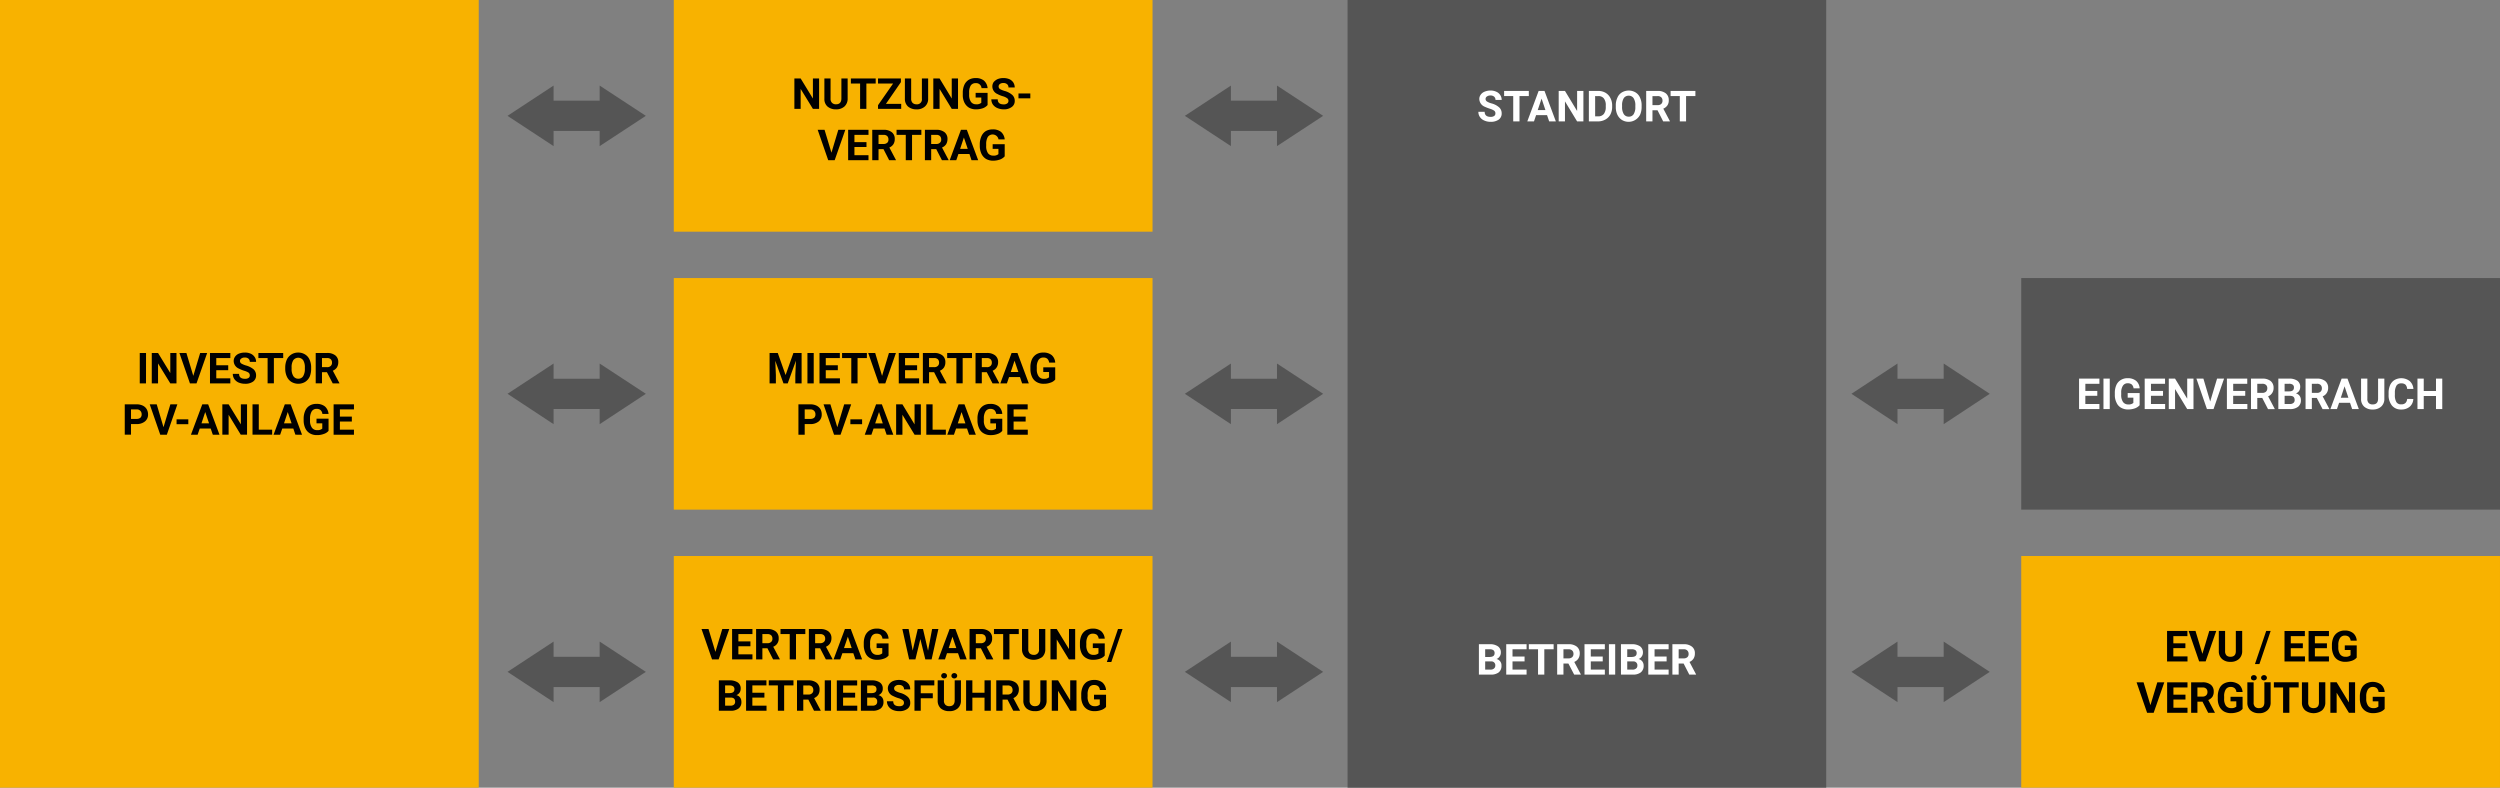 <svg id="Grafik_EASY" xmlns="http://www.w3.org/2000/svg" viewBox="0 0 800 252.063">
  <rect x="0" y="0" width="800" height="252.063" fill="#808080" stroke="none"/>
  <defs>
    <style>
      .cls-1 {
        fill: #f8b200;
      }

      .cls-1, .cls-2 {
        fill-rule: evenodd;
      }

      .cls-2 {
        fill: #555;
      }

      .cls-3 {
        fill: #fff;
      }
    </style>
  </defs>
  <path id="Pfad_12" data-name="Pfad 12" class="cls-1" d="M0,0H153.2V252.064H0Z"/>
  <path id="Pfad_13" data-name="Pfad 13" d="M1238.8,3491.851H1236.8v-9.721h2.009Zm9.753,0h-1.977l-3.921-6.384v6.384h-2.009v-9.721h2.009l3.921,6.416v-6.416h1.977Zm5.379-2.4,2.2-7.323h2.236l-3.4,9.721h-2.106l-3.37-9.721h2.236Zm11.179-1.814h-3.824v2.592h4.5v1.62h-6.513v-9.721h6.513v1.62h-4.5v2.3h3.824Zm6.9,1.652a1.109,1.109,0,0,0-.389-.875,5.489,5.489,0,0,0-1.458-.616,10.7,10.7,0,0,1-1.653-.68,2.671,2.671,0,0,1-1.652-2.4,2.41,2.41,0,0,1,.454-1.426,2.768,2.768,0,0,1,1.264-.972,4.978,4.978,0,0,1,1.879-.324,4.274,4.274,0,0,1,1.847.356,2.946,2.946,0,0,1,1.264,1.069,2.582,2.582,0,0,1,.454,1.555h-2.009a1.322,1.322,0,0,0-.421-1.037,1.73,1.73,0,0,0-1.167-.356,1.691,1.691,0,0,0-1.134.324.9.9,0,0,0-.421.81.966.966,0,0,0,.486.81,6.671,6.671,0,0,0,1.393.583,6.583,6.583,0,0,1,2.5,1.264,2.616,2.616,0,0,1,.778,1.912,2.384,2.384,0,0,1-.94,1.977,4.174,4.174,0,0,1-2.592.713,5.208,5.208,0,0,1-2.041-.389,3.271,3.271,0,0,1-1.393-1.134,2.911,2.911,0,0,1-.486-1.652h2.009c0,1.069.648,1.588,1.912,1.588a1.89,1.89,0,0,0,1.134-.292A.942.942,0,0,0,1272.018,3489.291Zm10.693-5.541h-2.981v8.1h-2.009v-8.1h-2.949v-1.62h7.939Zm8.943,3.467a6.279,6.279,0,0,1-.486,2.528,4.035,4.035,0,0,1-1.458,1.652,4.332,4.332,0,0,1-4.342,0,3.819,3.819,0,0,1-1.458-1.652,6.014,6.014,0,0,1-.551-2.5v-.454a6.324,6.324,0,0,1,.518-2.56,3.945,3.945,0,0,1,3.629-2.236,4.031,4.031,0,0,1,2.171.583,3.625,3.625,0,0,1,1.458,1.653,5.781,5.781,0,0,1,.518,2.527Zm-2.009-.454a4.279,4.279,0,0,0-.551-2.333,1.977,1.977,0,0,0-3.143,0,4.085,4.085,0,0,0-.551,2.3v.486a4.159,4.159,0,0,0,.551,2.3,1.806,1.806,0,0,0,1.588.843,1.762,1.762,0,0,0,1.555-.81,4.368,4.368,0,0,0,.551-2.3Zm7.064,1.523h-1.588v3.564h-2.009v-9.721h3.629a4.058,4.058,0,0,1,2.657.778,2.636,2.636,0,0,1,.94,2.171,3.287,3.287,0,0,1-.421,1.653,2.957,2.957,0,0,1-1.329,1.069l2.106,3.953v.1h-2.139Zm-1.588-1.62h1.62a1.584,1.584,0,0,0,1.167-.389,1.322,1.322,0,0,0,.421-1.037,1.473,1.473,0,0,0-.389-1.1,1.617,1.617,0,0,0-1.2-.389h-1.62Zm-61.112,18.21v3.4H1232v-9.721h3.791a4.476,4.476,0,0,1,1.912.389,2.959,2.959,0,0,1,1.3,1.134,3.365,3.365,0,0,1,.454,1.685,2.733,2.733,0,0,1-1,2.268,4.047,4.047,0,0,1-2.689.843Zm0-1.653h1.782a1.824,1.824,0,0,0,1.2-.356,1.346,1.346,0,0,0,.421-1.069,1.567,1.567,0,0,0-.421-1.167,1.487,1.487,0,0,0-1.167-.454h-1.815Zm10.4,2.657,2.2-7.323h2.236l-3.37,9.721h-2.106l-3.37-9.721h2.236Zm7.939-.972h-3.759v-1.555h3.759Zm7.161,1.393h-3.5l-.68,1.977h-2.139l3.629-9.721h1.879l3.629,9.721h-2.139Zm-2.949-1.653h2.43l-1.231-3.629Zm14.581,3.629h-2.009l-3.888-6.383v6.383h-2.009v-9.721h2.009l3.921,6.416v-6.416h1.977Zm3.759-1.62h4.277v1.62h-6.286v-9.721h2.009Zm11.049-.356h-3.532l-.681,1.977h-2.106l3.6-9.721h1.879l3.629,9.721H1286.6Zm-2.981-1.653h2.43l-1.231-3.629Zm14.257,2.4a3.334,3.334,0,0,1-1.555,1,5.875,5.875,0,0,1-2.171.356,4.245,4.245,0,0,1-2.236-.551,3.663,3.663,0,0,1-1.458-1.588,5.86,5.86,0,0,1-.551-2.463v-.68a6.058,6.058,0,0,1,.518-2.527,3.6,3.6,0,0,1,1.393-1.62,4.013,4.013,0,0,1,2.171-.551,4.075,4.075,0,0,1,2.722.81,3.608,3.608,0,0,1,1.167,2.4h-1.977a1.923,1.923,0,0,0-.583-1.231,1.844,1.844,0,0,0-1.264-.389,1.77,1.77,0,0,0-1.555.778,4.37,4.37,0,0,0-.551,2.3v.616a3.826,3.826,0,0,0,.583,2.3,1.968,1.968,0,0,0,1.717.81,2.253,2.253,0,0,0,1.62-.486v-1.685h-1.847v-1.49h3.856Zm7.453-2.981h-3.823v2.592h4.5v1.62h-6.513v-9.721h6.513v1.62h-4.5v2.3h3.823Z" transform="translate(-1192.079 -3369.172)"/>
  <path id="Pfad_14" data-name="Pfad 14" class="cls-1" d="M6654,2746h153.2v74.106H6654Z" transform="translate(-6438.39 -2657.021)"/>
  <path id="Pfad_15" data-name="Pfad 15" d="M7602.625,3482.13l2.5,7.064,2.5-7.064h2.625v9.721h-2.009v-2.657l.194-4.6-2.625,7.258h-1.361l-2.625-7.226.194,4.569v2.657H7600v-9.721Zm11.5,9.721h-2.009v-9.721h2.009Zm7.712-4.212h-3.856v2.592h4.537v1.62h-6.545v-9.721h6.513v1.62h-4.5v2.3h3.856Zm9.3-3.888h-2.981v8.1h-2.009v-8.1H7623.2v-1.62h7.939Zm4.86,5.7,2.2-7.323h2.236l-3.4,9.721h-2.074l-3.4-9.721h2.236Zm11.211-1.814h-3.856v2.592h4.5v1.62h-6.513v-9.721h6.513v1.62h-4.5v2.3h3.856Zm5.444.648h-1.62v3.564h-1.977v-9.721h3.6a4,4,0,0,1,2.657.778,2.636,2.636,0,0,1,.939,2.171,2.988,2.988,0,0,1-.421,1.653,2.794,2.794,0,0,1-1.329,1.069l2.106,3.953v.1h-2.139Zm-1.62-1.62h1.62a1.584,1.584,0,0,0,1.167-.389,1.323,1.323,0,0,0,.421-1.037,1.474,1.474,0,0,0-.389-1.1,1.616,1.616,0,0,0-1.2-.389h-1.62Zm13.739-2.916h-2.981v8.1h-2.009v-8.1h-2.949v-1.62h7.938Zm4.731,4.536h-1.588v3.564h-2.009v-9.721h3.629a4.058,4.058,0,0,1,2.657.778,2.636,2.636,0,0,1,.94,2.171,3,3,0,0,1-.454,1.653,2.7,2.7,0,0,1-1.3,1.069l2.106,3.953v.1h-2.139Zm-1.588-1.62h1.621a1.583,1.583,0,0,0,1.166-.389,1.321,1.321,0,0,0,.421-1.037,1.473,1.473,0,0,0-.389-1.1,1.669,1.669,0,0,0-1.2-.389h-1.621Zm12.216,3.176h-3.5l-.681,2.009h-2.106l3.6-9.721h1.879l3.629,9.721h-2.139Zm-2.949-1.62h2.43l-1.231-3.629Zm14.225,2.4a3.077,3.077,0,0,1-1.523,1,5.878,5.878,0,0,1-2.171.356,4.168,4.168,0,0,1-2.236-.551,3.482,3.482,0,0,1-1.458-1.588,5.858,5.858,0,0,1-.551-2.463v-.68a6.07,6.07,0,0,1,.486-2.528,3.873,3.873,0,0,1,1.426-1.62,4.014,4.014,0,0,1,2.171-.551,4.074,4.074,0,0,1,2.722.81,3.447,3.447,0,0,1,1.134,2.4h-1.944a2.094,2.094,0,0,0-.583-1.231,1.843,1.843,0,0,0-1.264-.389,1.77,1.77,0,0,0-1.555.778,4.084,4.084,0,0,0-.551,2.3v.616a3.827,3.827,0,0,0,.583,2.3,1.969,1.969,0,0,0,1.717.81,2.254,2.254,0,0,0,1.621-.486v-1.685h-1.847v-1.491h3.824Zm-80.166,14.257v3.4h-2.009v-9.721h3.823a4.478,4.478,0,0,1,1.912.389,3.147,3.147,0,0,1,1.3,1.134,3.34,3.34,0,0,1,.421,1.685,2.8,2.8,0,0,1-.972,2.268,4.047,4.047,0,0,1-2.689.843Zm0-1.653h1.814a1.888,1.888,0,0,0,1.2-.356,1.346,1.346,0,0,0,.421-1.069,1.567,1.567,0,0,0-.421-1.167,1.587,1.587,0,0,0-1.167-.454h-1.847Zm10.434,2.657,2.2-7.323h2.236l-3.4,9.721h-2.074l-3.37-9.721h2.2Zm7.938-.972h-3.759v-1.555h3.759Zm7.161,1.393h-3.5l-.681,1.977h-2.138l3.629-9.721h1.847l3.661,9.721h-2.138Zm-2.981-1.653h2.43l-1.2-3.629Zm14.614,3.629H7646.4l-3.888-6.383v6.383H7640.5v-9.721h2.009l3.888,6.416v-6.416h2.009Zm3.759-1.62h4.245v1.62h-6.254v-9.721h2.009Zm11.017-.356h-3.5l-.681,1.977h-2.139l3.629-9.721h1.879l3.629,9.721h-2.139Zm-2.949-1.653h2.43l-1.231-3.629Zm14.225,2.4a3.228,3.228,0,0,1-1.522,1,5.939,5.939,0,0,1-2.2.356,4.131,4.131,0,0,1-2.2-.551,3.32,3.32,0,0,1-1.458-1.588,5.858,5.858,0,0,1-.551-2.463v-.68a6.069,6.069,0,0,1,.486-2.527,3.872,3.872,0,0,1,1.426-1.62,4.013,4.013,0,0,1,2.171-.551,4.075,4.075,0,0,1,2.722.81,3.446,3.446,0,0,1,1.134,2.4h-1.944a2.1,2.1,0,0,0-.583-1.231,1.961,1.961,0,0,0-1.264-.389,1.77,1.77,0,0,0-1.555.778,4.084,4.084,0,0,0-.551,2.3v.616a3.827,3.827,0,0,0,.583,2.3,1.969,1.969,0,0,0,1.717.81,2.114,2.114,0,0,0,1.588-.486v-1.685h-1.814v-1.49h3.823Zm7.485-2.981h-3.856v2.592h4.537v1.62h-6.545v-9.721h6.513v1.62h-4.5v2.3h3.856Z" transform="translate(-7353.736 -3369.172)"/>
  <path id="Pfad_16" data-name="Pfad 16" class="cls-1" d="M6654,0h153.2V74.138H6654Z" transform="translate(-6438.39)"/>
  <path id="Pfad_17" data-name="Pfad 17" class="cls-1" d="M6654,5491h153.2v74.138H6654Z" transform="translate(-6438.39 -5313.075)"/>
  <path id="Pfad_18" data-name="Pfad 18" d="M7852.906,780.851h-1.977l-3.92-6.383v6.383H7845V771.13h2.009l3.92,6.416V771.13h1.977Zm9.138-9.721v6.416a3.34,3.34,0,0,1-1,2.527,3.909,3.909,0,0,1-2.722.94,4.054,4.054,0,0,1-2.722-.907,3.157,3.157,0,0,1-1-2.5V771.13h1.977v6.416a1.772,1.772,0,0,0,.486,1.393,1.717,1.717,0,0,0,1.264.454c1.1,0,1.685-.616,1.717-1.782V771.13Zm8.976,1.62h-2.981v8.1h-2.009v-8.1h-2.949v-1.62h7.939Zm3.272,6.513h4.893v1.588h-7.42v-1.167l4.828-6.934h-4.828v-1.62h7.323V772.3Zm13.512-8.133v6.416a3.227,3.227,0,0,1-1,2.527,3.8,3.8,0,0,1-2.722.94,4.053,4.053,0,0,1-2.722-.907,3.267,3.267,0,0,1-1-2.5V771.13h2.009v6.416a1.892,1.892,0,0,0,.454,1.393,1.717,1.717,0,0,0,1.264.454,1.56,1.56,0,0,0,1.717-1.782V771.13Zm9.559,9.721h-2.009l-3.888-6.383v6.383h-2.009V771.13h2.009l3.888,6.416V771.13h2.009Zm9.462-1.231a3.535,3.535,0,0,1-1.523,1.037,6.829,6.829,0,0,1-2.2.356,4.569,4.569,0,0,1-2.235-.551,3.943,3.943,0,0,1-1.458-1.62,5.31,5.31,0,0,1-.519-2.463v-.648a6.061,6.061,0,0,1,.486-2.527,3.749,3.749,0,0,1,1.426-1.653,4.235,4.235,0,0,1,2.171-.551,4.039,4.039,0,0,1,2.689.81,3.607,3.607,0,0,1,1.167,2.4h-1.944A1.718,1.718,0,0,0,7903,772.62a1.821,1.821,0,0,0-1.555.745,4.1,4.1,0,0,0-.519,2.3v.616a3.933,3.933,0,0,0,.583,2.333,1.964,1.964,0,0,0,1.685.778,2.253,2.253,0,0,0,1.62-.486v-1.685H7903v-1.491h3.824Zm6.675-1.3a.969.969,0,0,0-.421-.875,4.564,4.564,0,0,0-1.426-.648,8.513,8.513,0,0,1-1.652-.68,2.67,2.67,0,0,1-1.653-2.4,2.453,2.453,0,0,1,.421-1.426,3.682,3.682,0,0,1,1.3-.972,4.809,4.809,0,0,1,1.847-.324,4.858,4.858,0,0,1,1.879.356,2.948,2.948,0,0,1,1.264,1.069,3.018,3.018,0,0,1,.454,1.588H7913.5a1.236,1.236,0,0,0-.421-1.037,1.722,1.722,0,0,0-1.2-.389,1.748,1.748,0,0,0-1.134.324.983.983,0,0,0-.389.81,1.007,1.007,0,0,0,.454.81,7.073,7.073,0,0,0,1.426.583,6.148,6.148,0,0,1,2.5,1.3,2.493,2.493,0,0,1,.778,1.879,2.288,2.288,0,0,1-.972,1.977,4.077,4.077,0,0,1-2.56.745,5.22,5.22,0,0,1-2.042-.421,3.37,3.37,0,0,1-1.426-1.134,2.91,2.91,0,0,1-.486-1.653h2.042c0,1.069.616,1.62,1.912,1.62a1.786,1.786,0,0,0,1.1-.292A.932.932,0,0,0,7913.5,778.323Zm7-.843h-3.792v-1.555h3.792Zm-63.64,17.4,2.2-7.323h2.236l-3.4,9.721h-2.074l-3.37-9.721h2.2Zm11.211-1.815h-3.856v2.625h4.5v1.588h-6.513v-9.721h6.513v1.62h-4.5v2.333h3.856Zm5.443.68h-1.587v3.532h-2.009v-9.721h3.6a4,4,0,0,1,2.657.778,2.587,2.587,0,0,1,.939,2.171,2.988,2.988,0,0,1-.421,1.653,2.861,2.861,0,0,1-1.3,1.069l2.106,3.986v.065h-2.171Zm-1.587-1.653h1.587a1.723,1.723,0,0,0,1.2-.389,1.32,1.32,0,0,0,.389-1.037,1.578,1.578,0,0,0-.389-1.1,1.617,1.617,0,0,0-1.2-.389h-1.587Zm13.707-2.916h-2.981v8.1h-2.009v-8.1h-2.949v-1.62h7.939Zm4.763,4.569h-1.62v3.532h-2.009v-9.721h3.629a4.058,4.058,0,0,1,2.657.778,2.68,2.68,0,0,1,.94,2.171,3.286,3.286,0,0,1-.421,1.653,2.955,2.955,0,0,1-1.329,1.069l2.106,3.986v.065h-2.139Zm-1.62-1.653h1.62a1.585,1.585,0,0,0,1.167-.389,1.236,1.236,0,0,0,.421-1.037,1.578,1.578,0,0,0-.389-1.1,1.616,1.616,0,0,0-1.2-.389h-1.62Zm12.248,3.208h-3.532l-.681,1.977h-2.106l3.6-9.721h1.879l3.629,9.721h-2.138Zm-2.981-1.653h2.43l-1.231-3.629Zm14.257,2.4a3.651,3.651,0,0,1-1.555,1.037,6.631,6.631,0,0,1-2.171.356,4.569,4.569,0,0,1-2.236-.551,3.943,3.943,0,0,1-1.458-1.62,5.752,5.752,0,0,1-.551-2.463v-.648a6.054,6.054,0,0,1,.519-2.527,3.687,3.687,0,0,1,1.394-1.653,4.319,4.319,0,0,1,2.171-.551,4.073,4.073,0,0,1,2.722.81,3.607,3.607,0,0,1,1.167,2.4h-1.977a1.914,1.914,0,0,0-3.4-.843,4.368,4.368,0,0,0-.551,2.3v.616a3.933,3.933,0,0,0,.583,2.333,2.025,2.025,0,0,0,1.717.778,2.253,2.253,0,0,0,1.62-.486V793.65h-1.847v-1.491h3.856Z" transform="translate(-7590.798 -746.017)"/>
  <path id="Pfad_19" data-name="Pfad 19" d="M6932.439,6215.453l2.2-7.323h2.236l-3.4,9.721h-2.106l-3.37-9.721h2.236Zm11.211-1.815h-3.856v2.592h4.5v1.62h-6.513v-9.721h6.513v1.62h-4.5v2.333h3.856Zm5.444.648h-1.62v3.564h-2.009v-9.721h3.629a4.059,4.059,0,0,1,2.657.778,2.635,2.635,0,0,1,.939,2.171,2.7,2.7,0,0,1-1.75,2.722l2.106,3.953v.1h-2.139Zm-1.62-1.621h1.62a1.584,1.584,0,0,0,1.167-.389,1.278,1.278,0,0,0,.421-1.037,1.474,1.474,0,0,0-.389-1.1,1.615,1.615,0,0,0-1.2-.389h-1.62Zm13.739-2.916h-2.981v8.1h-2.009v-8.1h-2.949v-1.62h7.938Zm4.731,4.537h-1.588v3.564h-2.009v-9.721h3.629a4.059,4.059,0,0,1,2.657.778,2.635,2.635,0,0,1,.94,2.171,3,3,0,0,1-.454,1.652,2.86,2.86,0,0,1-1.3,1.069l2.106,3.953v.1h-2.139Zm-1.588-1.621h1.62a1.69,1.69,0,0,0,1.167-.389,1.276,1.276,0,0,0,.421-1.037,1.474,1.474,0,0,0-.389-1.1,1.668,1.668,0,0,0-1.2-.389h-1.62Zm12.216,3.208h-3.5l-.681,1.977h-2.139l3.629-9.721h1.879l3.629,9.721h-2.139Zm-2.981-1.652h2.463l-1.231-3.629Zm14.257,2.4a3.227,3.227,0,0,1-1.523,1,5.934,5.934,0,0,1-2.2.356,4.13,4.13,0,0,1-2.2-.551,3.32,3.32,0,0,1-1.458-1.588,5.859,5.859,0,0,1-.551-2.463v-.68a6.068,6.068,0,0,1,.486-2.527,3.872,3.872,0,0,1,1.426-1.62,4.235,4.235,0,0,1,2.171-.551,4.134,4.134,0,0,1,2.722.81,3.447,3.447,0,0,1,1.134,2.4H6985.9a2.1,2.1,0,0,0-.583-1.231,2.161,2.161,0,0,0-1.264-.356,1.745,1.745,0,0,0-1.555.746,4.083,4.083,0,0,0-.551,2.3v.616a3.761,3.761,0,0,0,.583,2.3,1.968,1.968,0,0,0,1.717.81,2.115,2.115,0,0,0,1.588-.486v-1.685h-1.814v-1.491h3.823Zm12.637-1.556,1.3-6.934h2.009l-2.171,9.721h-2.009l-1.588-6.513-1.588,6.513h-2.009l-2.171-9.721h2.009l1.3,6.9,1.62-6.9h1.685Zm9.592.81h-3.532l-.648,1.977h-2.139l3.629-9.721h1.847l3.629,9.721h-2.106Zm-2.981-1.652h2.43l-1.231-3.629Zm10.3.065h-1.62v3.564h-2.009v-9.721h3.629a4.059,4.059,0,0,1,2.657.778,2.635,2.635,0,0,1,.939,2.171,2.7,2.7,0,0,1-1.75,2.722l2.106,3.953v.1h-2.139Zm-1.62-1.621h1.62a1.584,1.584,0,0,0,1.167-.389,1.278,1.278,0,0,0,.421-1.037,1.475,1.475,0,0,0-.389-1.1,1.617,1.617,0,0,0-1.2-.389h-1.62Zm13.739-2.916h-2.981v8.1h-2.009v-8.1h-2.949v-1.62h7.938Zm8.49-1.62v6.416a3.319,3.319,0,0,1-.972,2.528,4.6,4.6,0,0,1-5.443.032,3.287,3.287,0,0,1-1.037-2.5v-6.48h2.009v6.416a1.892,1.892,0,0,0,.454,1.394,1.829,1.829,0,0,0,1.264.454,1.56,1.56,0,0,0,1.717-1.782v-6.48Zm9.559,9.721h-2.009l-3.888-6.383v6.383h-2.009v-9.721h2.009l3.921,6.416v-6.416h1.977Zm9.461-1.231a3.229,3.229,0,0,1-1.523,1,6.047,6.047,0,0,1-2.2.356,4.054,4.054,0,0,1-2.2-.551,3.544,3.544,0,0,1-1.49-1.588,5.856,5.856,0,0,1-.519-2.463v-.68a6.068,6.068,0,0,1,.486-2.527,3.665,3.665,0,0,1,1.426-1.62,4.235,4.235,0,0,1,2.171-.551,4.039,4.039,0,0,1,2.689.81,3.607,3.607,0,0,1,1.167,2.4h-1.944a2.1,2.1,0,0,0-.583-1.231,2.161,2.161,0,0,0-1.264-.356,1.744,1.744,0,0,0-1.555.746,4.083,4.083,0,0,0-.551,2.3v.616a3.761,3.761,0,0,0,.583,2.3,1.91,1.91,0,0,0,1.685.81,2.2,2.2,0,0,0,1.62-.486v-1.685h-1.814v-1.491h3.823Zm2.106,2.074h-1.426l3.564-10.563h1.458Zm-125.594,15.586v-9.721h3.4a4.516,4.516,0,0,1,2.689.681,2.279,2.279,0,0,1,.907,1.977,2.314,2.314,0,0,1-.356,1.264,2.167,2.167,0,0,1-1.037.81,2.015,2.015,0,0,1,1.2.745,2.447,2.447,0,0,1,.421,1.394,2.551,2.551,0,0,1-.907,2.139,4.046,4.046,0,0,1-2.527.713Zm2.009-4.212v2.592h1.717a1.656,1.656,0,0,0,1.1-.324,1.154,1.154,0,0,0,.389-.94c0-.875-.454-1.328-1.394-1.328Zm0-1.426h1.458c1.037-.033,1.523-.421,1.523-1.231a1.112,1.112,0,0,0-.389-.94,1.978,1.978,0,0,0-1.2-.292h-1.394Zm12.572,1.426h-3.856v2.592h4.537v1.62h-6.545v-9.721h6.513v1.62h-4.5v2.333h3.856Zm9.3-3.889h-2.981v8.1h-2.009v-8.1h-2.916v-1.62h7.906Zm4.763,4.537h-1.62v3.564h-2.009v-9.721h3.629a4,4,0,0,1,2.657.778,2.636,2.636,0,0,1,.939,2.171,2.987,2.987,0,0,1-.421,1.652,2.954,2.954,0,0,1-1.329,1.069l2.106,3.954v.1H6964Zm-1.62-1.62h1.62a1.584,1.584,0,0,0,1.167-.389,1.277,1.277,0,0,0,.421-1.037,1.523,1.523,0,0,0-.389-1.1,1.615,1.615,0,0,0-1.2-.389h-1.62Zm8.878,5.185h-2.009v-9.721h2.009Zm7.712-4.212H6973.3v2.592h4.537v1.62h-6.545v-9.721h6.513v1.62h-4.5v2.333h3.856Zm1.847,4.212v-9.721h3.4a4.448,4.448,0,0,1,2.689.681,2.278,2.278,0,0,1,.907,1.977,2.07,2.07,0,0,1-.356,1.264,2.167,2.167,0,0,1-1.037.81,2.018,2.018,0,0,1,1.2.745,2.227,2.227,0,0,1,.421,1.394,2.551,2.551,0,0,1-.907,2.139,4.046,4.046,0,0,1-2.527.713Zm2.009-4.212v2.592h1.717a1.657,1.657,0,0,0,1.1-.324,1.154,1.154,0,0,0,.389-.94,1.193,1.193,0,0,0-1.361-1.328Zm0-1.426h1.491c1-.033,1.49-.421,1.49-1.231a1.2,1.2,0,0,0-.356-.94,2.089,2.089,0,0,0-1.231-.292h-1.394Zm11.762,3.078a1,1,0,0,0-.389-.842,4.467,4.467,0,0,0-1.458-.648,10.7,10.7,0,0,1-1.653-.68,2.671,2.671,0,0,1-1.652-2.4,2.413,2.413,0,0,1,.454-1.426,3,3,0,0,1,1.264-.972,4.983,4.983,0,0,1,1.879-.324,4.575,4.575,0,0,1,1.847.356,3.253,3.253,0,0,1,1.3,1.069,2.913,2.913,0,0,1,.421,1.587h-1.977a1.336,1.336,0,0,0-.421-1.037,1.722,1.722,0,0,0-1.2-.389,1.69,1.69,0,0,0-1.134.324.932.932,0,0,0-.421.81.965.965,0,0,0,.486.81,6.668,6.668,0,0,0,1.393.583,5.934,5.934,0,0,1,2.5,1.3,2.493,2.493,0,0,1,.778,1.879,2.262,2.262,0,0,1-.94,1.977,4.132,4.132,0,0,1-2.56.713,5.257,5.257,0,0,1-2.074-.389,3.272,3.272,0,0,1-1.394-1.134,2.913,2.913,0,0,1-.486-1.652h2.009c0,1.069.648,1.587,1.944,1.587a1.851,1.851,0,0,0,1.1-.259A1,1,0,0,0,6992.773,6231.719Zm9.235-1.426h-3.856v3.986h-2.009v-9.721h6.351v1.62h-4.342v2.5h3.856Zm9.008-5.735v6.416a3.227,3.227,0,0,1-1,2.527,3.841,3.841,0,0,1-2.722.907,4.039,4.039,0,0,1-2.722-.875,3.267,3.267,0,0,1-1-2.5v-6.48h2.009v6.416a1.766,1.766,0,0,0,.454,1.393,1.717,1.717,0,0,0,1.264.454c1.134,0,1.685-.616,1.718-1.782v-6.48Zm-4.472-1.458a.7.7,0,0,1-.259.583.9.9,0,0,1-.648.259.929.929,0,0,1-.681-.259.812.812,0,0,1-.259-.583.887.887,0,0,1,.259-.616.929.929,0,0,1,.681-.259,1.047,1.047,0,0,1,.681.259A.857.857,0,0,1,7006.545,6223.1Zm1.426,0a.83.83,0,0,1,.259-.616.962.962,0,0,1,.648-.259.984.984,0,0,1,.681.259.83.83,0,0,1,.259.616.81.81,0,0,1-.259.583.929.929,0,0,1-.681.259.9.9,0,0,1-.648-.259A.7.7,0,0,1,7007.971,6223.1Zm12.6,11.179h-2.009v-4.18h-3.888v4.18h-2.009v-9.721h2.009v3.953h3.888v-3.953h2.009Zm5.346-3.564h-1.587v3.564h-2.009v-9.721h3.629a4.058,4.058,0,0,1,2.657.778,2.636,2.636,0,0,1,.94,2.171,3,3,0,0,1-.454,1.652,2.858,2.858,0,0,1-1.3,1.069l2.106,3.954v.1h-2.139Zm-1.587-1.62h1.62a1.692,1.692,0,0,0,1.167-.389,1.277,1.277,0,0,0,.421-1.037,1.523,1.523,0,0,0-.389-1.1,1.668,1.668,0,0,0-1.2-.389h-1.62Zm14.1-4.537v6.416a3.227,3.227,0,0,1-1,2.527,3.789,3.789,0,0,1-2.722.907,4.038,4.038,0,0,1-2.722-.875,3.267,3.267,0,0,1-1-2.5v-6.48h2.009v6.416a1.764,1.764,0,0,0,.454,1.393,1.716,1.716,0,0,0,1.264.454c1.134,0,1.685-.616,1.717-1.782v-6.48Zm9.559,9.721h-2.009l-3.888-6.384v6.384h-2.009v-9.721h2.009l3.888,6.416v-6.416h2.009Zm9.462-1.231a3.332,3.332,0,0,1-1.555,1,5.878,5.878,0,0,1-2.171.356,4.244,4.244,0,0,1-2.235-.551,3.664,3.664,0,0,1-1.458-1.588,5.4,5.4,0,0,1-.519-2.462v-.681a6.06,6.06,0,0,1,.486-2.527,3.776,3.776,0,0,1,1.393-1.62,4.412,4.412,0,0,1,2.171-.551,4.074,4.074,0,0,1,2.722.81,3.607,3.607,0,0,1,1.167,2.4h-1.977a1.78,1.78,0,0,0-.583-1.231,2.023,2.023,0,0,0-1.264-.356,1.744,1.744,0,0,0-1.555.745,4.1,4.1,0,0,0-.519,2.3v.616a3.772,3.772,0,0,0,.551,2.3,1.969,1.969,0,0,0,1.718.81,2.252,2.252,0,0,0,1.62-.486v-1.685h-1.847v-1.491h3.856Z" transform="translate(-6703.511 -6006.842)"/>
  <path id="Pfad_20" data-name="Pfad 20" class="cls-2" d="M13308,0h153.169V252.064H13308Z" transform="translate(-12876.779)"/>
  <path id="Pfad_21" data-name="Pfad 21" class="cls-3" d="M14605.444,901.323a1.023,1.023,0,0,0-.39-.875,5.292,5.292,0,0,0-1.458-.648,16.063,16.063,0,0,1-1.652-.648,2.748,2.748,0,0,1-1.652-2.43,2.317,2.317,0,0,1,.453-1.393,2.771,2.771,0,0,1,1.264-.972,4.98,4.98,0,0,1,1.88-.356,4.182,4.182,0,0,1,1.847.389,2.843,2.843,0,0,1,1.718,2.625h-1.977a1.386,1.386,0,0,0-.422-1.037,1.719,1.719,0,0,0-1.2-.389,1.891,1.891,0,0,0-1.135.324.933.933,0,0,0-.421.81.965.965,0,0,0,.486.81,5.274,5.274,0,0,0,1.394.583,5.927,5.927,0,0,1,2.494,1.3,2.543,2.543,0,0,1,.778,1.879,2.361,2.361,0,0,1-.939,2.009,4.4,4.4,0,0,1-2.593.713,4.7,4.7,0,0,1-2.041-.421,3.051,3.051,0,0,1-1.394-1.134,2.768,2.768,0,0,1-.486-1.653h2.009c0,1.069.648,1.62,1.912,1.62a1.889,1.889,0,0,0,1.134-.292A.942.942,0,0,0,14605.444,901.323Zm10.692-5.541h-2.98v8.1h-2.01v-8.1h-2.916V894.13h7.906Zm5.833,6.092h-3.5l-.681,2.009h-2.139l3.63-9.753h1.879l3.63,9.753h-2.139Zm-2.981-1.62h2.463l-1.231-3.662Zm14.614,3.629h-2.01l-3.888-6.416v6.416h-2.009V894.13h2.009l3.888,6.416V894.13h2.01Zm1.749,0V894.13h3.014a4.583,4.583,0,0,1,2.3.583,4.031,4.031,0,0,1,1.556,1.653,4.994,4.994,0,0,1,.583,2.43v.421a5.366,5.366,0,0,1-.551,2.43,4.022,4.022,0,0,1-1.588,1.62,4.862,4.862,0,0,1-2.3.616Zm2.01-8.1v6.481h.972a2.217,2.217,0,0,0,1.814-.778,3.568,3.568,0,0,0,.616-2.2v-.518a3.47,3.47,0,0,0-.616-2.236,2.09,2.09,0,0,0-1.782-.745Zm14.873,3.435a6.061,6.061,0,0,1-.486,2.527,4.127,4.127,0,0,1-5.8,1.685,4.038,4.038,0,0,1-1.458-1.653,5.638,5.638,0,0,1-.519-2.5V898.8a5.59,5.59,0,0,1,.519-2.527,3.553,3.553,0,0,1,1.458-1.685,4.274,4.274,0,0,1,4.311,0,3.553,3.553,0,0,1,1.458,1.685,5.59,5.59,0,0,1,.519,2.527Zm-2.01-.421a4.129,4.129,0,0,0-.551-2.333,1.816,1.816,0,0,0-1.588-.81,1.847,1.847,0,0,0-1.555.778,4.2,4.2,0,0,0-.551,2.333v.454a4.279,4.279,0,0,0,.551,2.333,1.816,1.816,0,0,0,1.588.81,1.769,1.769,0,0,0,1.555-.778,4.2,4.2,0,0,0,.551-2.333Zm7.1,1.523h-1.62v3.564h-2.009V894.13h3.629a4.061,4.061,0,0,1,2.657.778,2.681,2.681,0,0,1,.939,2.171,2.85,2.85,0,0,1-.421,1.653,2.956,2.956,0,0,1-1.329,1.069l2.106,3.986v.1h-2.139Zm-1.62-1.653h1.62a1.579,1.579,0,0,0,1.167-.356,1.348,1.348,0,0,0,.421-1.069,1.447,1.447,0,0,0-.389-1.069,1.618,1.618,0,0,0-1.2-.389h-1.62Zm13.739-2.884h-2.981v8.1h-2.009v-8.1h-2.949V894.13h7.939Z" transform="translate(-14126.915 -865.032)"/>
  <path id="Pfad_22" data-name="Pfad 22" class="cls-3" d="M14605,6371.721V6362h3.4a4.381,4.381,0,0,1,2.689.681,2.3,2.3,0,0,1,.939,1.977,2.087,2.087,0,0,1-.389,1.264,1.915,1.915,0,0,1-1,.81,2.046,2.046,0,0,1,1.587,2.139,2.626,2.626,0,0,1-.874,2.139,4.015,4.015,0,0,1-2.561.713Zm2.009-4.212v2.625h1.718a1.6,1.6,0,0,0,1.1-.356,1.157,1.157,0,0,0,.421-.907,1.226,1.226,0,0,0-1.393-1.361Zm0-1.426h1.491c1-.033,1.522-.421,1.522-1.2a1.139,1.139,0,0,0-.389-.972,2.024,2.024,0,0,0-1.231-.292h-1.394Zm12.605,1.426h-3.856v2.625h4.5v1.588h-6.513V6362h6.513v1.62h-4.5v2.333h3.856Zm9.3-3.889h-2.981v8.1h-2.009v-8.1h-2.949V6362h7.939Zm4.73,4.569h-1.588v3.532h-2.009V6362h3.629a4.06,4.06,0,0,1,2.657.778,2.681,2.681,0,0,1,.939,2.171,3,3,0,0,1-.453,1.652,2.863,2.863,0,0,1-1.3,1.069l2.106,3.986v.065h-2.139Zm-1.588-1.652h1.62a1.692,1.692,0,0,0,1.167-.389,1.337,1.337,0,0,0,.421-1.037,1.447,1.447,0,0,0-.389-1.069,1.55,1.55,0,0,0-1.2-.421h-1.62Zm12.572.972h-3.823v2.625h4.5v1.588h-6.513V6362h6.513v1.62h-4.5v2.333h3.823Zm3.985,4.212h-2.009V6362h2.009Zm1.848,0V6362h3.435a4.517,4.517,0,0,1,2.689.681,2.362,2.362,0,0,1,.907,1.977,2.094,2.094,0,0,1-.389,1.264,1.917,1.917,0,0,1-1,.81,2.214,2.214,0,0,1,1.167.745,2.25,2.25,0,0,1,.453,1.394,2.646,2.646,0,0,1-.907,2.139,3.95,3.95,0,0,1-2.56.713Zm2.009-4.212v2.625h1.717a1.609,1.609,0,0,0,1.1-.356,1.066,1.066,0,0,0,.421-.907,1.226,1.226,0,0,0-1.394-1.361Zm0-1.426h1.49c1-.033,1.523-.421,1.523-1.2a1.139,1.139,0,0,0-.389-.972,1.981,1.981,0,0,0-1.2-.292h-1.426Zm12.6,1.426h-3.855v2.625h4.5v1.588h-6.513V6362h6.513v1.62h-4.5v2.333h3.855Zm5.444.68h-1.588v3.532h-2.009V6362h3.6a4,4,0,0,1,2.656.778,2.586,2.586,0,0,1,.94,2.171,2.984,2.984,0,0,1-.422,1.652,2.86,2.86,0,0,1-1.3,1.069l2.106,3.986v.065h-2.171Zm-1.588-1.652h1.588a1.72,1.72,0,0,0,1.2-.389,1.318,1.318,0,0,0,.39-1.037,1.443,1.443,0,0,0-.39-1.069,1.5,1.5,0,0,0-1.2-.421h-1.588Z" transform="translate(-14131.753 -6155.852)"/>
  <path id="Pfad_23" data-name="Pfad 23" class="cls-2" d="M19961,2746h153.2v74.106H19961Z" transform="translate(-19314.201 -2657.021)"/>
  <path id="Pfad_24" data-name="Pfad 24" class="cls-3" d="M20537.832,3740.638h-3.824v2.625h4.5v1.62H20532v-9.753h6.512v1.652h-4.5v2.3h3.824Zm3.986,4.245h-2.01v-9.753h2.01Zm9.559-1.231a3.8,3.8,0,0,1-1.523,1,6.682,6.682,0,0,1-2.2.356,4.446,4.446,0,0,1-2.2-.551,3.394,3.394,0,0,1-1.459-1.62,5.323,5.323,0,0,1-.551-2.463v-.648a6.061,6.061,0,0,1,.486-2.527,3.5,3.5,0,0,1,1.426-1.62,3.952,3.952,0,0,1,2.172-.583,4.138,4.138,0,0,1,2.721.842,3.382,3.382,0,0,1,1.135,2.4h-1.945a2,2,0,0,0-.582-1.231,1.964,1.964,0,0,0-1.264-.389,1.772,1.772,0,0,0-1.557.778,3.9,3.9,0,0,0-.551,2.268v.616a3.869,3.869,0,0,0,.584,2.333,1.985,1.985,0,0,0,1.717.778,2.165,2.165,0,0,0,1.588-.486v-1.685h-1.814v-1.458h3.824Zm7.484-3.014h-3.855v2.625h4.537v1.62H20553v-9.753h6.514v1.652h-4.5v2.3h3.855Zm9.754,4.245h-2.01l-3.889-6.416v6.416h-2.008v-9.753h2.008l3.889,6.416v-6.416h2.01Zm5.346-2.43,2.2-7.323h2.236l-3.369,9.753h-2.107l-3.369-9.753h2.236Zm11.213-1.815h-3.857v2.625h4.537v1.62h-6.545v-9.753h6.512v1.652h-4.5v2.3h3.857Zm5.443.681h-1.588v3.564h-2.01v-9.753h3.629a4.06,4.06,0,0,1,2.658.778,2.681,2.681,0,0,1,.939,2.171,2.81,2.81,0,0,1-1.75,2.722l2.105,3.986v.1h-2.139Zm-1.588-1.62h1.619a1.7,1.7,0,0,0,1.168-.389,1.469,1.469,0,0,0,.42-1.069,1.443,1.443,0,0,0-.389-1.069,1.668,1.668,0,0,0-1.2-.389h-1.619Zm6.74,5.185v-9.753h3.4a4.519,4.519,0,0,1,2.689.68,2.339,2.339,0,0,1,.906,2.009,2.482,2.482,0,0,1-.355,1.264,2.113,2.113,0,0,1-1.037.778,2.068,2.068,0,0,1,1.2.778,2.351,2.351,0,0,1,.42,1.361,2.551,2.551,0,0,1-.906,2.139,4.084,4.084,0,0,1-2.561.745Zm2.008-4.245v2.625h1.719a1.666,1.666,0,0,0,1.1-.356,1.091,1.091,0,0,0,.389-.907c0-.907-.455-1.329-1.395-1.361Zm0-1.426h1.459c1.037,0,1.523-.421,1.523-1.2a1.071,1.071,0,0,0-.391-.94,1.97,1.97,0,0,0-1.2-.292h-1.395Zm10.3,2.106h-1.588v3.564h-2.01v-9.753h3.631a4.057,4.057,0,0,1,2.656.778,2.681,2.681,0,0,1,.939,2.171,2.852,2.852,0,0,1-.453,1.653,2.7,2.7,0,0,1-1.3,1.069l2.107,3.986v.1h-2.139Zm-1.588-1.62h1.621a1.585,1.585,0,0,0,1.166-.389,1.349,1.349,0,0,0,.422-1.069,1.444,1.444,0,0,0-.391-1.069,1.61,1.61,0,0,0-1.2-.389h-1.621Zm12.217,3.176h-3.5l-.682,2.009h-2.105l3.6-9.753h1.879l3.629,9.753h-2.139Zm-2.949-1.62h2.43l-1.23-3.661Zm13.934-6.124v6.416a3.223,3.223,0,0,1-1.006,2.527,3.848,3.848,0,0,1-2.721.94,3.9,3.9,0,0,1-2.723-.907,3.217,3.217,0,0,1-1-2.5v-6.48h2.01v6.448a1.811,1.811,0,0,0,.453,1.394,1.7,1.7,0,0,0,1.264.421c1.135,0,1.686-.583,1.717-1.782v-6.48Zm9.268,6.513a3.416,3.416,0,0,1-1.135,2.463,4.037,4.037,0,0,1-2.754.907,3.642,3.642,0,0,1-2.949-1.264,5.219,5.219,0,0,1-1.068-3.467v-.583a6.042,6.042,0,0,1,.484-2.495,3.8,3.8,0,0,1,1.395-1.62,4.389,4.389,0,0,1,4.859.324,3.674,3.674,0,0,1,1.2,2.527h-2.008a2.208,2.208,0,0,0-.52-1.361,1.937,1.937,0,0,0-1.393-.421,1.677,1.677,0,0,0-1.49.713,4.37,4.37,0,0,0-.52,2.236v.713a4.314,4.314,0,0,0,.486,2.333,1.666,1.666,0,0,0,1.523.713,1.858,1.858,0,0,0,1.361-.421,1.943,1.943,0,0,0,.551-1.3Zm9.266,3.24h-2.008v-4.18h-3.922v4.18h-2.008v-9.753h2.008v3.953h3.922v-3.953h2.008Z" transform="translate(-19866.699 -3613.974)"/>
  <path id="Pfad_25" data-name="Pfad 25" class="cls-1" d="M19961,5491h153.2v74.138H19961Z" transform="translate(-19314.201 -5313.075)"/>
  <path id="Pfad_26" data-name="Pfad 26" d="M21115.619,6232.638h-3.857v2.625h4.537v1.621h-6.545v-9.753h6.512v1.652h-4.5v2.3h3.857Zm5.443,1.814,2.2-7.323h2.236l-3.4,9.753h-2.074l-3.369-9.753h2.2Zm12.734-7.323v6.416a3.346,3.346,0,0,1-1,2.528,3.8,3.8,0,0,1-2.756.939,3.76,3.76,0,0,1-2.689-.907,3.223,3.223,0,0,1-1.037-2.463v-6.513h2.01v6.448a1.946,1.946,0,0,0,.453,1.393,1.811,1.811,0,0,0,1.264.421c1.135,0,1.719-.583,1.719-1.782v-6.48Zm5.508,10.6h-1.426l3.6-10.6h1.426Zm13.9-5.087h-3.857v2.625h4.537v1.621h-6.545v-9.753h6.512v1.652h-4.5v2.3h3.857Zm7.711,0h-3.855v2.625h4.5v1.621h-6.514v-9.753h6.514v1.652h-4.5v2.3h3.855Zm9.527,3.014a3.492,3.492,0,0,1-1.523,1,6.684,6.684,0,0,1-2.2.356,4.436,4.436,0,0,1-2.2-.551,3.469,3.469,0,0,1-1.459-1.588,5.9,5.9,0,0,1-.551-2.5v-.648a6.06,6.06,0,0,1,.486-2.527,3.683,3.683,0,0,1,1.426-1.62,4.027,4.027,0,0,1,2.17-.583,4.082,4.082,0,0,1,2.723.843,3.381,3.381,0,0,1,1.135,2.4h-1.945a2.1,2.1,0,0,0-.582-1.231,1.965,1.965,0,0,0-1.266-.389,1.77,1.77,0,0,0-1.555.778,3.974,3.974,0,0,0-.551,2.268v.648a3.826,3.826,0,0,0,.584,2.3,2.023,2.023,0,0,0,1.717.778,2.253,2.253,0,0,0,1.621-.486v-1.685h-1.848v-1.458h3.824Zm-66.006,15.229,2.2-7.323h2.236l-3.4,9.753h-2.105l-3.371-9.753h2.236Zm11.211-1.815h-3.855v2.625h4.5v1.62h-6.514v-9.753h6.514v1.652h-4.5v2.3h3.855Zm5.443.681h-1.619v3.564h-2.01v-9.753h3.629a4.06,4.06,0,0,1,2.658.778,2.68,2.68,0,0,1,.939,2.171,3.016,3.016,0,0,1-.422,1.685,3.123,3.123,0,0,1-1.328,1.037l2.105,3.986v.1h-2.137Zm-1.619-1.62h1.619a1.587,1.587,0,0,0,1.168-.389,1.348,1.348,0,0,0,.42-1.069,1.443,1.443,0,0,0-.389-1.069,1.615,1.615,0,0,0-1.2-.389h-1.619Zm14.451,3.953a3.412,3.412,0,0,1-1.555,1,6.487,6.487,0,0,1-2.172.356,4.562,4.562,0,0,1-2.234-.551,3.85,3.85,0,0,1-1.459-1.588,5.461,5.461,0,0,1-.518-2.495v-.648a6.094,6.094,0,0,1,.484-2.527,3.444,3.444,0,0,1,1.395-1.62,4.593,4.593,0,0,1,4.893.259,3.531,3.531,0,0,1,1.166,2.4h-1.977a1.777,1.777,0,0,0-.582-1.231,1.845,1.845,0,0,0-1.264-.389,1.772,1.772,0,0,0-1.557.777,3.992,3.992,0,0,0-.518,2.269v.648a3.838,3.838,0,0,0,.551,2.3,2.027,2.027,0,0,0,1.717.777,2.256,2.256,0,0,0,1.621-.486v-1.685h-1.848v-1.458h3.855Zm8.977-8.522v6.416a3.223,3.223,0,0,1-1.006,2.527,3.661,3.661,0,0,1-2.721.939,3.9,3.9,0,0,1-2.723-.907,3.192,3.192,0,0,1-1-2.462v-6.513h2.01v6.448a1.809,1.809,0,0,0,.453,1.393,1.7,1.7,0,0,0,1.264.421c1.135,0,1.686-.583,1.717-1.782v-6.48Zm-4.439-1.458a.83.83,0,0,1-.26.616,1.136,1.136,0,0,1-1.361,0,.806.806,0,0,1-.227-.616.781.781,0,0,1,.227-.583,1.049,1.049,0,0,1,.682-.259.981.981,0,0,1,.68.259A.812.812,0,0,1,21138.463,6242.1Zm1.393,0a.812.812,0,0,1,.26-.583,1.048,1.048,0,0,1,.68-.259.9.9,0,0,1,.648.259.812.812,0,0,1,.26.583.764.764,0,0,1-.26.616.884.884,0,0,1-.648.227.913.913,0,0,1-.68-.227A.886.886,0,0,1,21139.855,6242.1Zm12.021,3.11h-2.98v8.1h-2.01v-8.1h-2.947v-1.652h7.938Zm8.523-1.652v6.416a3.339,3.339,0,0,1-1.006,2.527,4.473,4.473,0,0,1-5.443.032,3.222,3.222,0,0,1-1.037-2.462v-6.513h2.01v6.448a1.946,1.946,0,0,0,.453,1.393,1.808,1.808,0,0,0,1.264.421c1.135,0,1.717-.583,1.717-1.782v-6.48Zm9.525,9.753h-1.977l-3.92-6.416v6.416h-2.01v-9.753h2.01l3.92,6.448v-6.448h1.977Zm9.463-1.231a3.488,3.488,0,0,1-1.523,1,6.684,6.684,0,0,1-2.2.356,4.364,4.364,0,0,1-2.205-.551,3.734,3.734,0,0,1-1.49-1.588,5.9,5.9,0,0,1-.518-2.495v-.648a6.062,6.062,0,0,1,.486-2.527,3.5,3.5,0,0,1,1.426-1.62,4.537,4.537,0,0,1,4.859.259,3.407,3.407,0,0,1,1.168,2.4h-1.945a2.092,2.092,0,0,0-.584-1.231,1.955,1.955,0,0,0-1.264-.389,1.771,1.771,0,0,0-1.555.777,3.975,3.975,0,0,0-.551,2.269v.648a3.827,3.827,0,0,0,.584,2.3,1.986,1.986,0,0,0,1.717.777,2.166,2.166,0,0,0,1.588-.486v-1.685h-1.814v-1.458h3.824Z" transform="translate(-20416.295 -6025.226)"/>
  <path id="Pfad_27" data-name="Pfad 27" class="cls-2" d="M5026.743,859.517h14.744v4.86l14.776-9.689L5041.487,845v4.828h-14.744V845L5012,854.689l14.743,9.689Z" transform="translate(-4849.596 -817.619)"/>
  <path id="Pfad_28" data-name="Pfad 28" class="cls-2" d="M5026.743,3604.549h14.744v4.861l14.776-9.721L5041.487,3590v4.86h-14.744V3590L5012,3599.688l14.743,9.721Z" transform="translate(-4849.596 -3473.673)"/>
  <path id="Pfad_29" data-name="Pfad 29" class="cls-2" d="M5026.743,6350.549h14.744v4.828l14.776-9.688L5041.487,6336v4.86h-14.744V6336L5012,6345.688l14.743,9.688Z" transform="translate(-4849.596 -6130.694)"/>
  <path id="Pfad_30" data-name="Pfad 30" class="cls-2" d="M11715.743,859.517h14.744v4.86l14.775-9.689L11730.487,845v4.828h-14.744V845L11701,854.689l14.743,9.689Z" transform="translate(-11321.852 -817.619)"/>
  <path id="Pfad_31" data-name="Pfad 31" class="cls-2" d="M11715.743,3604.549h14.744v4.861l14.775-9.721-14.775-9.688v4.86h-14.744V3590l-14.743,9.688,14.743,9.721Z" transform="translate(-11321.852 -3473.673)"/>
  <path id="Pfad_32" data-name="Pfad 32" class="cls-2" d="M11715.743,6350.549h14.744v4.828l14.775-9.688-14.775-9.688v4.86h-14.744V6336l-14.743,9.688,14.743,9.688Z" transform="translate(-11321.852 -6130.694)"/>
  <path id="Pfad_33" data-name="Pfad 33" class="cls-2" d="M18298.742,3604.549h14.775v4.861l14.744-9.721-14.744-9.688v4.86h-14.775V3590l-14.742,9.688,14.742,9.721Z" transform="translate(-17691.541 -3473.673)"/>
  <path id="Pfad_34" data-name="Pfad 34" class="cls-2" d="M18298.742,6350.549h14.775v4.828l14.744-9.688-14.744-9.688v4.86h-14.775V6336l-14.742,9.688,14.742,9.688Z" transform="translate(-17691.541 -6130.694)"/>
</svg>
